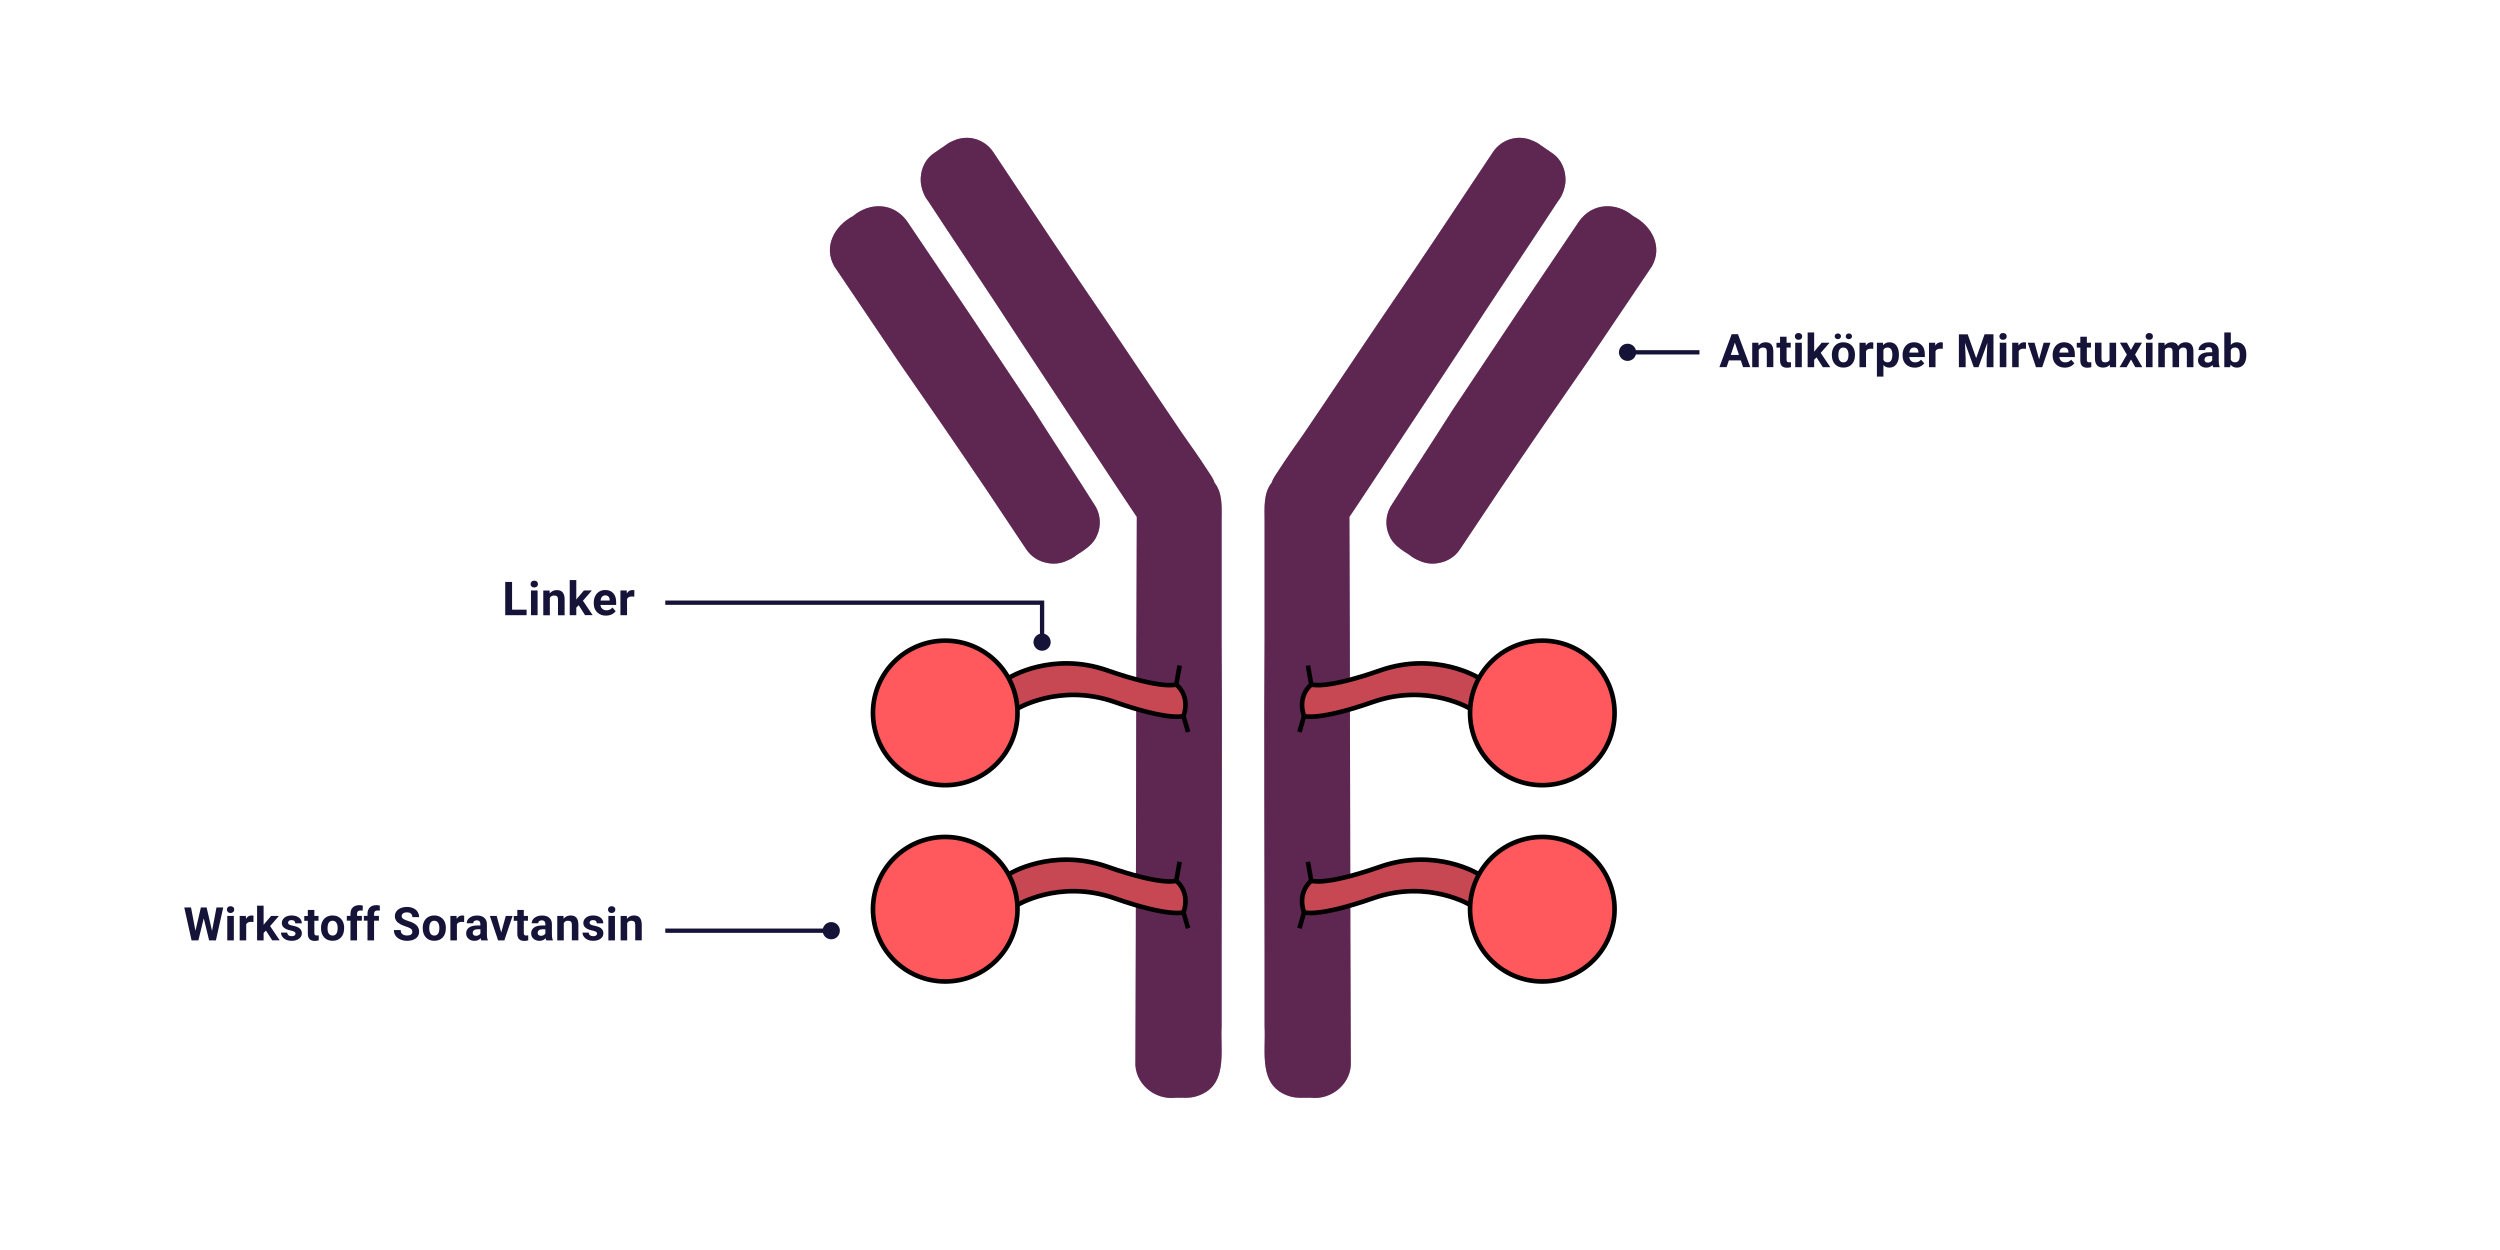 <svg viewBox="0 0 540 270" xmlns="http://www.w3.org/2000/svg"><path d="m0 0h540v270h-540z" fill="none"/><g fill="#151337"><path d="m376.01 77.84h-2.57l-.49 1.46h-1.56l2.65-7.11h1.36l2.66 7.11h-1.56zm-2.17-1.18h1.78l-.89-2.66-.88 2.66z"/><path d="m379.81 74.03.04.61c.38-.47.88-.71 1.52-.71.56 0 .98.16 1.25.49s.41.82.42 1.47v3.41h-1.41v-3.38c0-.3-.06-.52-.2-.65-.13-.13-.35-.2-.65-.2-.4 0-.69.17-.89.51v3.73h-1.41v-5.28z"/><path d="m385.9 72.73v1.3h.9v1.04h-.9v2.64c0 .2.04.33.11.42.07.08.22.13.43.13.16 0 .29-.01.41-.03v1.07c-.28.08-.56.13-.85.13-.99 0-1.49-.5-1.51-1.5v-2.85h-.77v-1.04h.77v-1.3h1.41z"/><path d="m387.69 72.66c0-.21.07-.39.21-.52.14-.14.33-.21.58-.21s.43.07.58.21.21.31.21.52-.07.39-.22.53c-.14.14-.34.21-.57.21s-.43-.07-.57-.21c-.15-.14-.22-.31-.22-.53zm1.5 6.65h-1.42v-5.28h1.42z"/><path d="m392.37 77.19-.51.51v1.61h-1.41v-7.5h1.41v4.16l.27-.35 1.35-1.59h1.7l-1.91 2.2 2.08 3.08h-1.62z"/><path d="m395.68 76.62c0-.52.1-.99.3-1.4s.49-.73.87-.95.82-.34 1.32-.34c.71 0 1.29.22 1.75.65.45.44.7 1.03.75 1.78v.36c0 .81-.22 1.46-.67 1.95s-1.06.73-1.82.73-1.37-.24-1.82-.73c-.46-.49-.68-1.15-.68-1.99zm1.97-3.98c0 .17-.06.32-.19.44s-.29.18-.49.18-.37-.06-.49-.18-.19-.27-.19-.44.06-.32.19-.44c.12-.12.29-.18.49-.18s.37.06.49.18c.13.12.19.27.19.44zm-.56 4.08c0 .5.09.89.28 1.15s.46.4.81.4.61-.13.8-.39.29-.68.29-1.26c0-.49-.1-.87-.29-1.14s-.46-.41-.81-.41-.61.13-.8.4-.28.69-.28 1.25zm1.59-4.08c0-.18.07-.32.2-.44s.29-.18.48-.18.35.06.48.18.19.27.19.44-.06.32-.19.44c-.12.12-.29.18-.49.18s-.37-.06-.49-.18c-.13-.12-.19-.27-.19-.44z"/><path d="m404.62 75.35c-.19-.03-.36-.04-.51-.04-.53 0-.88.18-1.05.54v3.46h-1.41v-5.28h1.33l.04.63c.28-.49.68-.73 1.18-.73.16 0 .3.02.44.06z"/><path d="m410.16 76.72c0 .81-.18 1.47-.55 1.96s-.87.73-1.5.73c-.53 0-.97-.19-1.29-.56v2.49h-1.41v-7.31h1.31l.05.52c.34-.41.79-.62 1.34-.62.65 0 1.16.24 1.52.72s.54 1.15.54 1.99v.07zm-1.41-.11c0-.49-.09-.87-.26-1.14s-.43-.4-.76-.4c-.44 0-.75.17-.91.51v2.16c.17.35.48.52.92.52.67 0 1.01-.55 1.01-1.66z"/><path d="m413.58 79.41c-.77 0-1.4-.24-1.89-.71s-.73-1.11-.73-1.9v-.14c0-.53.1-1 .31-1.42s.5-.74.87-.97c.38-.23.8-.34 1.29-.34.72 0 1.29.23 1.71.68s.62 1.1.62 1.94v.58h-3.37c.05.34.18.62.41.83s.52.31.87.31c.54 0 .97-.2 1.27-.59l.69.78c-.21.3-.5.53-.86.7s-.76.25-1.2.25zm-.16-4.34c-.28 0-.51.09-.68.28s-.29.46-.33.81h1.96v-.11c0-.31-.09-.56-.25-.73s-.39-.26-.69-.26z"/><path d="m419.63 75.35c-.19-.03-.36-.04-.51-.04-.53 0-.88.18-1.05.54v3.46h-1.41v-5.28h1.33l.04.63c.28-.49.67-.73 1.18-.73.16 0 .3.02.44.06z"/><path d="m425.02 72.2 1.83 5.16 1.82-5.16h1.92v7.11h-1.47v-1.94l.15-3.35-1.92 5.3h-1.01l-1.91-5.29.15 3.35v1.94h-1.46v-7.11h1.91z"/><path d="m431.87 72.66c0-.21.07-.39.21-.52.14-.14.33-.21.58-.21s.43.07.58.21.21.31.21.52-.07.39-.22.53c-.14.14-.34.21-.57.21s-.43-.07-.57-.21c-.15-.14-.22-.31-.22-.53zm1.5 6.65h-1.42v-5.28h1.42z"/><path d="m437.6 75.35c-.19-.03-.36-.04-.51-.04-.53 0-.88.18-1.05.54v3.46h-1.41v-5.28h1.33l.04.63c.28-.49.67-.73 1.18-.73.16 0 .3.02.44.06z"/><path d="m440.45 77.59.98-3.56h1.47l-1.78 5.28h-1.35l-1.78-5.28h1.47l.98 3.56z"/><path d="m445.99 79.41c-.78 0-1.41-.24-1.89-.71-.49-.48-.73-1.11-.73-1.9v-.14c0-.53.1-1 .31-1.42s.5-.74.87-.97c.38-.23.8-.34 1.29-.34.72 0 1.29.23 1.71.68.41.46.62 1.1.62 1.94v.58h-3.36c.04.34.18.62.41.83s.52.31.87.31c.54 0 .97-.2 1.27-.59l.69.78c-.21.3-.5.53-.86.7s-.76.25-1.2.25zm-.16-4.34c-.28 0-.51.09-.68.28s-.29.46-.33.81h1.96v-.11c0-.31-.09-.56-.25-.73s-.39-.26-.69-.26z"/><path d="m450.76 72.73v1.3h.9v1.04h-.9v2.64c0 .2.04.33.11.42.08.08.22.13.43.13.16 0 .29-.01.42-.03v1.07c-.28.08-.56.13-.86.13-.99 0-1.49-.5-1.51-1.5v-2.85h-.77v-1.04h.77v-1.3h1.41z"/><path d="m455.72 78.77c-.35.42-.83.63-1.45.63-.57 0-1-.16-1.3-.49s-.45-.8-.46-1.43v-3.46h1.41v3.42c0 .55.25.83.75.83s.81-.17.99-.5v-3.74h1.42v5.28h-1.33l-.04-.54z"/><path d="m460.27 75.6.89-1.58h1.51l-1.5 2.59 1.57 2.7h-1.51l-.94-1.66-.94 1.66h-1.52l1.57-2.7-1.5-2.59h1.51l.87 1.58z"/><path d="m463.45 72.66c0-.21.07-.39.21-.52.14-.14.33-.21.58-.21s.43.07.58.21.21.31.21.52-.07.39-.22.53c-.14.14-.34.21-.57.21s-.43-.07-.57-.21c-.15-.14-.22-.31-.22-.53zm1.5 6.65h-1.42v-5.28h1.42z"/><path d="m467.53 74.03.04.59c.38-.46.88-.69 1.52-.69.68 0 1.15.27 1.4.81.37-.54.9-.81 1.59-.81.57 0 1 .17 1.28.5s.42.84.42 1.51v3.37h-1.42v-3.37c0-.3-.06-.52-.18-.66s-.32-.21-.62-.21c-.42 0-.72.2-.88.61v3.63s-1.41 0-1.41 0v-3.36c0-.31-.06-.53-.18-.66-.12-.14-.33-.21-.62-.21-.4 0-.69.17-.87.5v3.74h-1.41v-5.28h1.32z"/><path d="m478.04 79.31c-.07-.13-.11-.29-.14-.47-.34.38-.79.57-1.33.57-.52 0-.95-.15-1.29-.45s-.51-.68-.51-1.13c0-.56.21-.99.62-1.29.42-.3 1.02-.45 1.8-.45h.65v-.3c0-.24-.06-.44-.19-.59s-.32-.22-.59-.22c-.24 0-.42.06-.56.17s-.2.27-.2.47h-1.41c0-.31.09-.59.28-.85s.46-.46.8-.61.73-.22 1.16-.22c.65 0 1.17.16 1.55.49s.57.79.57 1.38v2.29c0 .5.07.88.21 1.14v.08h-1.43zm-1.17-.98c.21 0 .4-.05.58-.14s.31-.22.39-.37v-.91h-.53c-.71 0-1.08.24-1.13.73v.08c0 .18.06.32.18.43s.29.17.51.17z"/><path d="m485.2 76.72c0 .85-.18 1.51-.54 1.98s-.87.71-1.51.71c-.57 0-1.03-.22-1.37-.66l-.06.56h-1.27v-7.5h1.41v2.69c.33-.38.75-.57 1.28-.57.64 0 1.15.24 1.52.71s.55 1.14.55 2v.08zm-1.41-.11c0-.53-.08-.92-.25-1.17s-.42-.37-.76-.37c-.45 0-.76.18-.93.55v2.08c.17.37.48.56.94.56s.75-.22.9-.67c.07-.21.1-.54.1-.98z"/><path d="m45.8 201.07.96-5.06h1.46l-1.58 7.11h-1.47l-1.16-4.76-1.16 4.76h-1.47l-1.58-7.11h1.46l.96 5.05 1.17-5.05h1.24z"/><path d="m49.01 196.47c0-.21.07-.39.21-.52.14-.14.33-.21.58-.21s.43.07.58.21.21.31.21.52-.07.39-.22.53-.34.21-.57.21-.43-.07-.57-.21-.22-.31-.22-.53zm1.5 6.65h-1.42v-5.28h1.42z"/><path d="m54.74 199.16c-.19-.03-.36-.04-.51-.04-.53 0-.88.18-1.05.54v3.46h-1.41v-5.28h1.33l.04.63c.28-.49.68-.73 1.18-.73.16 0 .3.02.44.06z"/><path d="m57.45 201-.51.51v1.61h-1.41v-7.5h1.41v4.16l.27-.35 1.35-1.59h1.69l-1.91 2.2 2.08 3.08h-1.62l-1.36-2.12z"/><path d="m63.83 201.66c0-.17-.09-.31-.26-.41s-.45-.19-.82-.27c-1.26-.26-1.88-.8-1.88-1.6 0-.47.2-.86.58-1.17.39-.31.9-.47 1.53-.47.67 0 1.21.16 1.61.47s.6.73.6 1.23h-1.41c0-.2-.06-.37-.2-.5-.13-.13-.33-.2-.61-.2-.24 0-.42.05-.55.16s-.2.24-.2.41c0 .16.07.28.22.38s.4.18.75.25.65.15.89.24c.75.27 1.12.75 1.12 1.42 0 .48-.21.87-.62 1.17s-.95.45-1.6.45c-.44 0-.84-.08-1.18-.24s-.61-.38-.81-.65-.29-.57-.29-.89h1.34c.01.25.11.44.28.58.17.13.4.2.69.2.27 0 .47-.05.61-.15s.21-.24.21-.4z"/><path d="m67.9 196.54v1.3h.9v1.04h-.9v2.64c0 .2.04.33.11.42.07.08.22.13.43.13.16 0 .29-.01.41-.03v1.07c-.28.08-.56.13-.85.13-.99 0-1.49-.5-1.51-1.5v-2.85h-.77v-1.04h.77v-1.3h1.41z"/><path d="m69.34 200.43c0-.52.1-.99.3-1.4s.49-.73.87-.95.82-.34 1.32-.34c.71 0 1.29.22 1.75.65.45.44.7 1.03.75 1.78v.36c0 .81-.22 1.46-.67 1.95s-1.06.73-1.82.73-1.37-.24-1.82-.73-.68-1.15-.68-1.99zm1.41.1c0 .5.09.89.28 1.15s.46.4.81.4.61-.13.8-.39.29-.68.29-1.26c0-.49-.1-.87-.29-1.14s-.46-.41-.81-.41-.61.13-.8.4-.28.69-.28 1.25z"/><path d="m75.7 203.12v-4.25h-.79v-1.04h.79v-.45c0-.59.17-1.05.51-1.38s.82-.49 1.43-.49c.2 0 .44.03.72.1l-.02 1.09c-.12-.03-.26-.04-.43-.04-.53 0-.79.25-.79.75v.42h1.05v1.04h-1.05v4.25z"/><path d="m79.38 203.12v-4.25h-.79v-1.04h.79v-.45c0-.59.17-1.05.51-1.38s.82-.49 1.43-.49c.2 0 .43.03.72.1v1.09c-.13-.03-.28-.04-.44-.04-.53 0-.8.25-.8.75v.42h1.05v1.04h-1.05v4.25z"/><path d="m89.05 201.25c0-.28-.1-.49-.29-.64-.2-.15-.55-.3-1.05-.47-.51-.17-.91-.33-1.21-.49-.81-.44-1.21-1.02-1.21-1.76 0-.38.11-.73.33-1.03s.53-.54.93-.71.86-.25 1.37-.25.96.09 1.36.28c.4.18.71.44.92.78s.33.72.33 1.14h-1.46c0-.33-.1-.58-.31-.76s-.49-.27-.87-.27-.64.08-.83.23c-.2.15-.3.35-.3.6 0 .23.12.42.35.58s.58.3 1.03.44c.83.25 1.44.56 1.82.93s.57.83.57 1.39c0 .62-.23 1.1-.7 1.45s-1.09.53-1.88.53c-.55 0-1.04-.1-1.49-.3s-.79-.47-1.03-.82-.35-.75-.35-1.21h1.47c0 .78.47 1.18 1.41 1.18.35 0 .62-.07.82-.21s.29-.34.29-.59z"/><path d="m91.31 200.43c0-.52.1-.99.3-1.4s.49-.73.87-.95.82-.34 1.32-.34c.71 0 1.29.22 1.75.65s.7 1.03.75 1.78v.36c0 .81-.22 1.46-.67 1.95s-1.06.73-1.82.73-1.37-.24-1.82-.73-.68-1.15-.68-1.99zm1.41.1c0 .5.09.89.28 1.15.19.27.46.4.81.4s.61-.13.8-.39.29-.68.29-1.26c0-.49-.1-.87-.29-1.14s-.46-.41-.81-.41-.61.13-.8.4-.28.69-.28 1.25z"/><path d="m100.25 199.16c-.19-.03-.36-.04-.51-.04-.53 0-.88.18-1.05.54v3.46h-1.41v-5.28h1.33l.04.63c.28-.49.68-.73 1.18-.73.16 0 .3.02.44.06z"/><path d="m103.96 203.12c-.07-.13-.11-.29-.14-.47-.34.38-.79.57-1.33.57-.52 0-.95-.15-1.29-.45s-.51-.68-.51-1.13c0-.56.21-.99.62-1.29.42-.3 1.02-.45 1.8-.45h.65v-.3c0-.24-.06-.44-.19-.59s-.32-.22-.59-.22c-.24 0-.42.06-.56.17s-.2.27-.2.47h-1.41c0-.31.09-.59.28-.85s.46-.46.8-.61.73-.22 1.16-.22c.65 0 1.17.16 1.55.49s.57.79.57 1.38v2.29c0 .5.07.88.21 1.14v.08h-1.43zm-1.16-.98c.21 0 .4-.05.58-.14s.31-.22.39-.37v-.91h-.53c-.71 0-1.08.24-1.13.73v.08c0 .18.06.32.18.43s.29.17.51.17z"/><path d="m108.27 201.4.98-3.56h1.47l-1.78 5.28h-1.35l-1.78-5.28h1.47l.98 3.56z"/><path d="m113.14 196.54v1.3h.9v1.04h-.9v2.64c0 .2.04.33.11.42s.22.13.43.13c.16 0 .29-.01.42-.03v1.07c-.28.08-.56.13-.85.13-.99 0-1.49-.5-1.51-1.5v-2.85h-.77v-1.04h.77v-1.3h1.41z"/><path d="m118 203.12c-.07-.13-.11-.29-.14-.47-.34.38-.79.57-1.33.57-.52 0-.95-.15-1.29-.45s-.51-.68-.51-1.13c0-.56.21-.99.62-1.29s1.01-.45 1.8-.45h.65v-.3c0-.24-.06-.44-.19-.59s-.32-.22-.59-.22c-.24 0-.42.06-.56.17s-.2.27-.2.47h-1.41c0-.31.09-.59.28-.85s.46-.46.8-.61.73-.22 1.16-.22c.65 0 1.17.16 1.55.49s.57.79.57 1.38v2.29c0 .5.07.88.21 1.14v.08h-1.43zm-1.17-.98c.21 0 .4-.05.58-.14s.31-.22.39-.37v-.91h-.53c-.71 0-1.08.24-1.13.73v.08c0 .18.06.32.18.43s.29.17.51.17z"/><path d="m121.7 197.84.04.61c.38-.47.88-.71 1.52-.71.56 0 .98.16 1.25.49s.41.82.42 1.47v3.41h-1.41v-3.38c0-.3-.06-.52-.2-.65-.13-.13-.35-.2-.65-.2-.4 0-.69.17-.89.51v3.73h-1.41v-5.28z"/><path d="m128.96 201.66c0-.17-.08-.31-.26-.41-.17-.1-.45-.19-.82-.27-1.26-.26-1.88-.8-1.88-1.6 0-.47.19-.86.58-1.17s.9-.47 1.53-.47c.67 0 1.21.16 1.61.47s.6.73.6 1.23h-1.41c0-.2-.07-.37-.2-.5s-.33-.2-.61-.2c-.24 0-.42.05-.55.16s-.2.24-.2.41c0 .16.07.28.22.38s.4.18.75.25.65.15.89.24c.75.27 1.12.75 1.12 1.42 0 .48-.21.87-.62 1.17s-.95.45-1.6.45c-.44 0-.84-.08-1.18-.24s-.61-.38-.81-.65-.29-.57-.29-.89h1.34c.01.25.11.44.28.58.17.13.4.2.69.2.27 0 .47-.05.61-.15s.21-.24.21-.4z"/><path d="m131.33 196.47c0-.21.07-.39.21-.52.14-.14.33-.21.58-.21s.43.07.58.21.21.31.21.52-.07.39-.22.53-.34.21-.57.21-.43-.07-.57-.21-.22-.31-.22-.53zm1.5 6.65h-1.42v-5.28h1.42z"/><path d="m135.39 197.84.04.61c.38-.47.88-.71 1.52-.71.56 0 .98.16 1.25.49s.41.82.42 1.47v3.41h-1.41v-3.38c0-.3-.06-.52-.2-.65-.13-.13-.35-.2-.65-.2-.4 0-.7.17-.89.51v3.73h-1.41v-5.28z"/><path d="m110.61 131.69h3.14v1.19h-4.62v-7.18h1.48z"/><path d="m114.61 126.16c0-.21.07-.39.21-.53s.34-.21.58-.21.44.07.58.21.22.31.22.53-.07.39-.22.53-.34.21-.58.21-.43-.07-.58-.21-.22-.32-.22-.53zm1.51 6.72h-1.43v-5.34h1.43z"/><path d="m118.71 127.55.04.62c.38-.48.89-.71 1.53-.71.57 0 .99.17 1.26.5.28.33.42.83.42 1.49v3.45h-1.43v-3.41c0-.3-.07-.52-.2-.66s-.35-.2-.66-.2c-.4 0-.7.17-.9.51v3.76h-1.42v-5.34h1.34z"/><path d="m124.99 130.74-.51.51v1.63h-1.42v-7.58h1.42v4.2l.28-.36 1.37-1.6h1.71l-1.93 2.22 2.1 3.11h-1.64l-1.37-2.14z"/><path d="m130.9 132.98c-.78 0-1.42-.24-1.91-.72s-.74-1.12-.74-1.92v-.14c0-.54.1-1.02.31-1.44s.5-.75.88-.98.81-.34 1.3-.34c.73 0 1.3.23 1.72.69s.63 1.11.63 1.96v.58h-3.4c.04.35.18.63.42.84.23.21.53.32.88.32.55 0 .98-.2 1.29-.6l.7.78c-.21.3-.5.54-.87.71s-.77.25-1.21.25zm-.16-4.38c-.28 0-.51.1-.69.29s-.29.47-.34.82h1.98v-.11c0-.32-.09-.56-.26-.74-.16-.17-.4-.26-.7-.26z"/><path d="m137.01 128.88c-.19-.03-.36-.04-.51-.04-.54 0-.89.18-1.06.55v3.49h-1.43v-5.34h1.35l.04.64c.29-.49.68-.73 1.19-.73.16 0 .31.02.44.06z"/></g><path d="m143.7 201.03h34.63" fill="none" stroke="#151337" stroke-width=".93"/><path d="m179.55 202.89c1.03 0 1.86-.83 1.86-1.86s-.83-1.86-1.86-1.86-1.86.83-1.86 1.86.83 1.86 1.86 1.86" fill="#151337"/><path d="m367.08 76.1h-17.09" fill="none" stroke="#151337" stroke-width=".93"/><path d="m351.55 74.24c-1.03 0-1.86.83-1.86 1.86s.83 1.86 1.86 1.86 1.86-.83 1.86-1.86-.83-1.86-1.86-1.86" fill="#151337"/><path d="m143.7 130.18h81.39v10.22" fill="none" stroke="#151337" stroke-width=".93"/><path d="m225.09 140.56c1.03 0 1.86-.83 1.86-1.86s-.83-1.86-1.86-1.86-1.86.83-1.86 1.86.83 1.86 1.86 1.86" fill="#151337"/><path d="m352.71 46.63c-3.63-3.03-8.78-2.87-11.65 1.21l-13.77 20.43-13.62 20.43c-4.39 6.96-8.93 13.77-13.31 20.73-1.06 1.82-1.21 4.24-.3 6.2.76 1.97 2.72 3.18 4.39 4.24.65.55 1.39.95 2.17 1.26.16.07.32.15.49.21.04.01.08.02.12.04.95.33 1.94.43 2.91.33.03 0 .07 0 .1-.01.32-.04.64-.1.95-.18.32-.07.62-.17.92-.28.09-.03.18-.07.26-.11.34-.15.67-.31.99-.52.05-.03.1-.08.15-.11.33-.22.64-.46.93-.75.33-.32.63-.68.9-1.08l8.41-12.6c6.36-9.43 12.78-18.77 19.28-28.1l13.77-20.43c2.42-4.24 0-8.78-4.09-10.89z" fill="#af97b4"/><path d="m291.44 111.68c-.3.61 25.72-38.88 25.72-38.88 4.08-6.35 15.43-23.3 19.37-29.35.54-.66.91-1.41 1.18-2.19.01-.04.03-.07.04-.11.09-.26.16-.52.22-.79.06-.25.11-.51.14-.77.02-.18.03-.36.04-.55 0-.24 0-.47-.01-.71-.02-.32-.06-.63-.12-.94 0-.02 0-.04-.01-.06-.34-1.71-1.26-3.3-2.83-4.32l-2.42-1.66c-.51-.41-1.09-.72-1.71-.96-3.03-1.39-6.67-.4-8.58 2.47l-12.08 18.16c-3.42 5.1-6.65 9.92-7.74 11.49-4.69 6.81-16.49 24.51-21.03 31.17-1.21 1.66-4.24 6.05-5.3 7.72-.61.91-1.36 1.97-1.66 2.87l.15-.15c-1.97 2.27-1.66 5.6-1.66 8.47v8.32s0 16.79 0 16.79c-.15 16.79 0 50.38 0 67.18v16.79c.3 5.6-1.51 13.01 5.45 15.13 1.36.45 3.03.3 4.39.3 4.69.61 9.08-3.18 8.78-7.87-.15-30.41-.15-86.54-.3-117.56z" fill="#af97b4"/><path d="m352.71 46.63c-3.63-3.03-8.78-2.87-11.65 1.21l-13.77 20.43-13.62 20.43c-4.39 6.96-8.93 13.77-13.31 20.73-1.06 1.82-1.21 4.24-.3 6.2.76 1.97 2.72 3.18 4.39 4.24.65.55 1.39.95 2.17 1.26.16.07.32.15.49.21.04.01.08.02.12.04.95.33 1.94.43 2.91.33.03 0 .07 0 .1-.01.32-.04.64-.1.95-.18.32-.07.62-.17.92-.28.09-.03.18-.07.26-.11.34-.15.67-.31.99-.52.05-.03.1-.08.15-.11.33-.22.64-.46.93-.75.33-.32.63-.68.9-1.08l8.41-12.6c6.36-9.43 12.78-18.77 19.28-28.1l13.77-20.43c2.42-4.24 0-8.78-4.09-10.89z" fill="#5e2751"/><path d="m291.44 111.68c-.3.61 25.72-38.88 25.72-38.88 4.08-6.35 15.43-23.3 19.37-29.35.54-.66.91-1.41 1.18-2.19.01-.04.03-.07.04-.11.09-.26.16-.52.22-.79.06-.25.11-.51.14-.77.02-.18.03-.36.04-.55 0-.24 0-.47-.01-.71-.02-.32-.06-.63-.12-.94 0-.02 0-.04-.01-.06-.34-1.71-1.26-3.3-2.83-4.32l-2.42-1.66c-.51-.41-1.09-.72-1.71-.96-3.03-1.39-6.67-.4-8.58 2.47l-12.08 18.16c-3.42 5.1-6.65 9.92-7.74 11.49-4.69 6.81-16.49 24.51-21.03 31.17-1.21 1.66-4.24 6.05-5.3 7.72-.61.91-1.36 1.97-1.66 2.87l.15-.15c-1.97 2.27-1.66 5.6-1.66 8.47v8.32s0 16.79 0 16.79c-.15 16.79 0 50.38 0 67.18v16.79c.3 5.6-1.51 13.01 5.45 15.13 1.36.45 3.03.3 4.39.3 4.69.61 9.08-3.18 8.78-7.87-.15-30.41-.15-86.54-.3-117.56z" fill="#5e2751"/><path d="m184.31 46.63c3.63-3.03 8.78-2.87 11.65 1.21l13.77 20.43 13.62 20.43c4.39 6.96 8.93 13.77 13.31 20.73 1.06 1.82 1.21 4.24.3 6.2-.76 1.97-2.72 3.18-4.39 4.24-.65.55-1.39.95-2.17 1.26-.16.07-.32.15-.49.21-.04.01-.08.02-.12.04-.95.33-1.94.43-2.91.33-.03 0-.07 0-.1-.01-.32-.04-.64-.1-.95-.18-.32-.07-.62-.17-.92-.28-.09-.03-.18-.07-.26-.11-.34-.15-.67-.31-.99-.52-.05-.03-.1-.08-.15-.11-.33-.22-.64-.46-.93-.75-.33-.32-.63-.68-.9-1.08l-8.41-12.6c-6.36-9.43-12.78-18.77-19.28-28.1l-13.77-20.43c-2.42-4.24 0-8.78 4.09-10.89z" fill="#af97b4"/><path d="m245.58 111.68c.3.61-25.72-38.88-25.72-38.88-4.08-6.35-15.43-23.3-19.37-29.35-.54-.66-.91-1.41-1.18-2.19-.01-.04-.03-.07-.04-.11-.09-.26-.16-.52-.22-.79-.06-.25-.11-.51-.14-.77-.02-.18-.03-.36-.04-.55 0-.24 0-.47.01-.71.02-.32.06-.63.12-.94 0-.02 0-.04.01-.06.34-1.71 1.26-3.3 2.83-4.32l2.42-1.66c.51-.41 1.09-.72 1.71-.96 3.03-1.39 6.67-.4 8.58 2.47l12.08 18.16c3.42 5.1 6.65 9.92 7.74 11.49 4.69 6.81 16.49 24.51 21.03 31.17 1.21 1.66 4.24 6.05 5.3 7.72.61.91 1.36 1.97 1.66 2.87l-.15-.15c1.97 2.27 1.66 5.6 1.66 8.47v8.32s0 16.79 0 16.79c.15 16.79 0 50.38 0 67.18v16.79c-.3 5.6 1.51 13.01-5.45 15.13-1.36.45-3.03.3-4.39.3-4.69.61-9.08-3.18-8.78-7.87.15-30.41.15-86.54.3-117.56z" fill="#af97b4"/><path d="m184.31 46.63c3.63-3.03 8.78-2.87 11.65 1.21l13.77 20.43 13.62 20.43c4.39 6.96 8.93 13.77 13.31 20.73 1.06 1.82 1.21 4.24.3 6.2-.76 1.97-2.72 3.18-4.39 4.24-.65.55-1.39.95-2.17 1.26-.16.07-.32.15-.49.21-.04.01-.08.02-.12.04-.95.33-1.94.43-2.91.33-.03 0-.07 0-.1-.01-.32-.04-.64-.1-.95-.18-.32-.07-.62-.17-.92-.28-.09-.03-.18-.07-.26-.11-.34-.15-.67-.31-.99-.52-.05-.03-.1-.08-.15-.11-.33-.22-.64-.46-.93-.75-.33-.32-.63-.68-.9-1.08l-8.41-12.6c-6.36-9.43-12.78-18.77-19.28-28.1l-13.77-20.43c-2.42-4.24 0-8.78 4.09-10.89z" fill="#5e2751"/><path d="m245.58 111.68c.3.61-25.72-38.88-25.72-38.88-4.08-6.35-15.43-23.3-19.37-29.35-.54-.66-.91-1.41-1.18-2.19-.01-.04-.03-.07-.04-.11-.09-.26-.16-.52-.22-.79-.06-.25-.11-.51-.14-.77-.02-.18-.03-.36-.04-.55 0-.24 0-.47.01-.71.02-.32.06-.63.12-.94 0-.02 0-.04.01-.06.34-1.71 1.26-3.3 2.83-4.32l2.42-1.66c.51-.41 1.09-.72 1.71-.96 3.03-1.39 6.67-.4 8.58 2.47l12.08 18.16c3.42 5.1 6.65 9.92 7.74 11.49 4.69 6.81 16.49 24.51 21.03 31.17 1.21 1.66 4.24 6.05 5.3 7.72.61.91 1.36 1.97 1.66 2.87l-.15-.15c1.97 2.27 1.66 5.6 1.66 8.47v8.32s0 16.79 0 16.79c.15 16.79 0 50.38 0 67.18v16.79c-.3 5.6 1.51 13.01-5.45 15.13-1.36.45-3.03.3-4.39.3-4.69.61-9.08-3.18-8.78-7.87.15-30.41.15-86.54.3-117.56z" fill="#5e2751"/><path d="m219.49 153.21s9.25-5.78 21.25-1.59 14.89 3.04 14.89 3.04 1.68-3.96-1.55-6.81c0 0-2.89 1.16-14.89-3.04-12-4.19-21.25 1.59-21.25 1.59" fill="#c74753" stroke="#000" stroke-miterlimit="10"/><path d="m254.8 143.75-.72 4.1" fill="none" stroke="#000" stroke-miterlimit="10"/><path d="m256.63 158.11-1.01-3.46" fill="none" stroke="#000" stroke-miterlimit="10"/><circle cx="204.17" cy="153.99" fill="#ff585d" r="15.61" stroke="#000" stroke-miterlimit="10"/><path d="m219.49 195.61s9.25-5.78 21.25-1.59 14.89 3.04 14.89 3.04 1.68-3.96-1.55-6.81c0 0-2.89 1.16-14.89-3.04-12-4.19-21.25 1.59-21.25 1.59" fill="#c74753" stroke="#000" stroke-miterlimit="10"/><path d="m254.8 186.15-.72 4.1" fill="none" stroke="#000" stroke-miterlimit="10"/><path d="m256.63 200.51-1.01-3.46" fill="none" stroke="#000" stroke-miterlimit="10"/><circle cx="204.17" cy="196.39" fill="#ff585d" r="15.61" stroke="#000" stroke-miterlimit="10"/><path d="m317.82 153.21s-9.25-5.78-21.25-1.59-14.89 3.04-14.89 3.04-1.68-3.96 1.55-6.81c0 0 2.89 1.16 14.89-3.04 12-4.19 21.25 1.59 21.25 1.59" fill="#c74753" stroke="#000" stroke-miterlimit="10"/><path d="m282.51 143.75.72 4.1" fill="none" stroke="#000" stroke-miterlimit="10"/><path d="m280.68 158.11 1.01-3.46" fill="none" stroke="#000" stroke-miterlimit="10"/><circle cx="333.14" cy="153.99" fill="#ff585d" r="15.61" stroke="#000" stroke-miterlimit="10"/><path d="m317.82 195.61s-9.25-5.78-21.25-1.59-14.89 3.04-14.89 3.04-1.68-3.96 1.55-6.81c0 0 2.89 1.16 14.89-3.04 12-4.19 21.25 1.59 21.25 1.59" fill="#c74753" stroke="#000" stroke-miterlimit="10"/><path d="m282.51 186.15.72 4.1" fill="none" stroke="#000" stroke-miterlimit="10"/><path d="m280.68 200.51 1.01-3.46" fill="none" stroke="#000" stroke-miterlimit="10"/><circle cx="333.14" cy="196.39" fill="#ff585d" r="15.61" stroke="#000" stroke-miterlimit="10"/></svg>